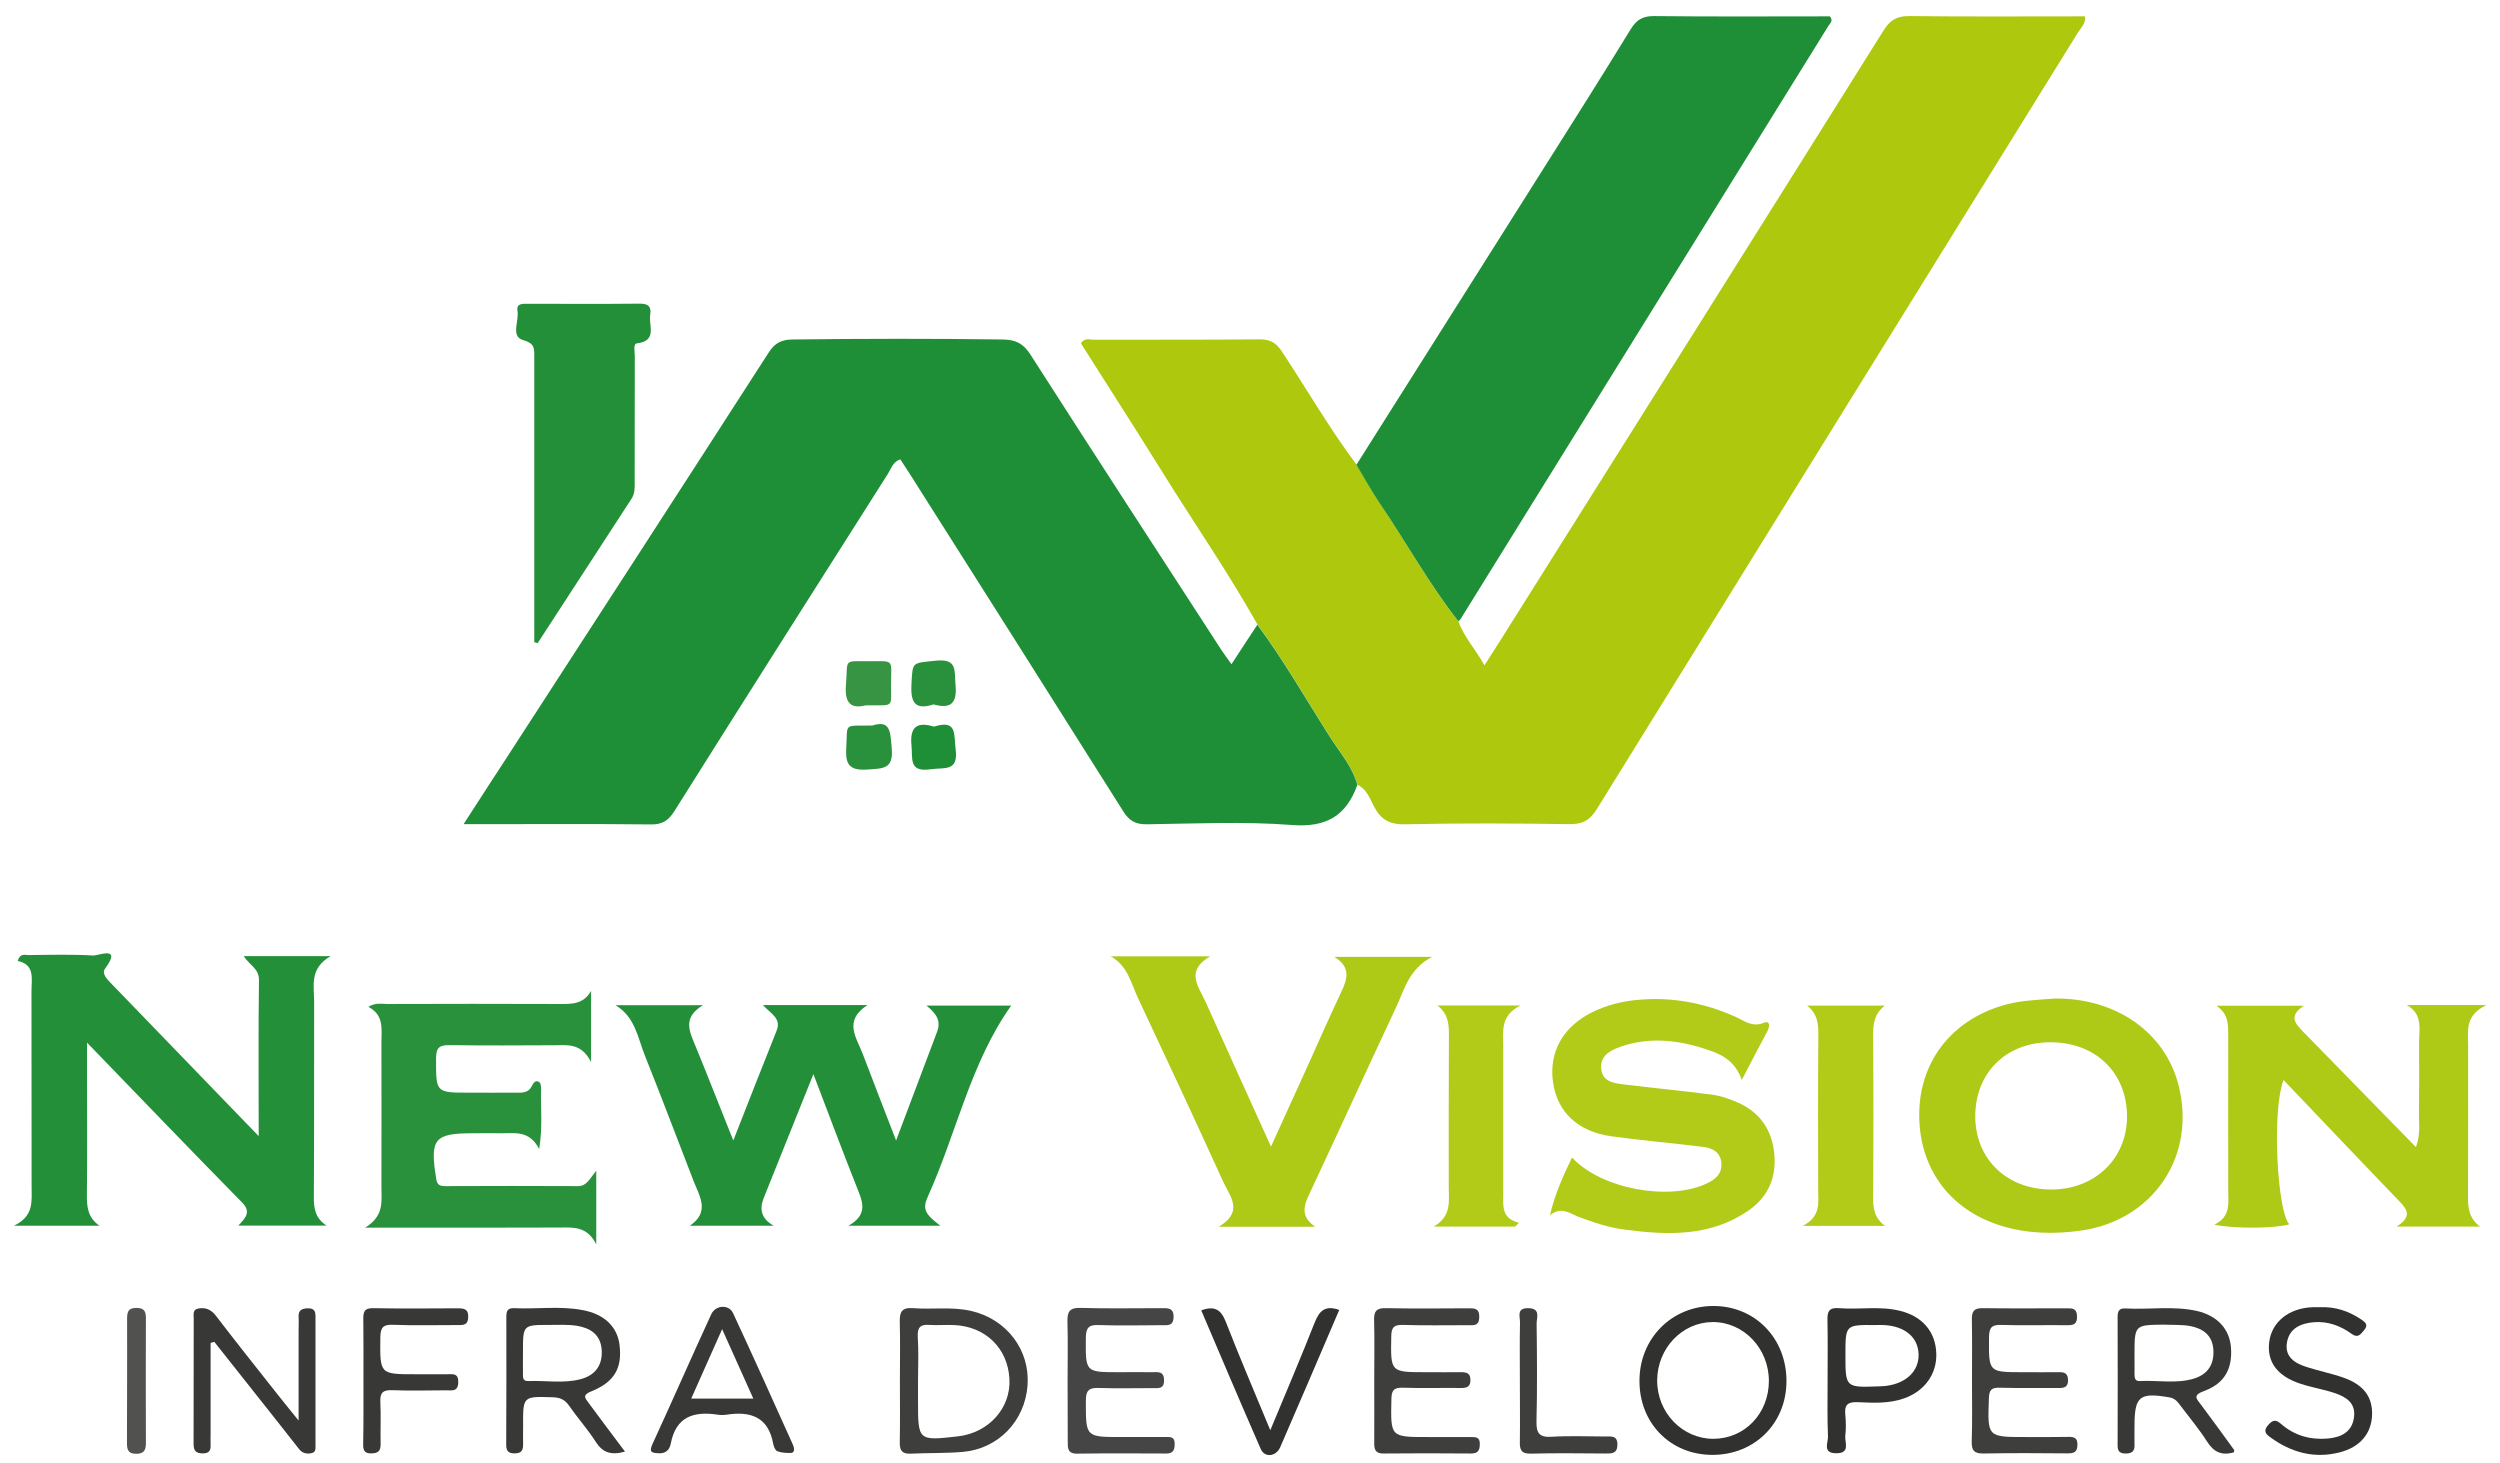 <?xml version="1.0" encoding="utf-8"?>
<!-- Generator: Adobe Illustrator 24.3.0, SVG Export Plug-In . SVG Version: 6.00 Build 0)  -->
<svg version="1.1" id="Layer_1" xmlns="http://www.w3.org/2000/svg" xmlns:xlink="http://www.w3.org/1999/xlink" x="0px" y="0px"
	 viewBox="0 0 183.52 107.39" style="enable-background:new 0 0 183.52 107.39;" xml:space="preserve">
<style type="text/css">
	.st0{fill-rule:evenodd;clip-rule:evenodd;fill:#AEC90D;}
	.st1{fill-rule:evenodd;clip-rule:evenodd;fill:#1E8F37;}
	.st2{fill-rule:evenodd;clip-rule:evenodd;fill:#239039;}
	.st3{fill-rule:evenodd;clip-rule:evenodd;fill:#AEC916;}
	.st4{fill-rule:evenodd;clip-rule:evenodd;fill:#29913C;}
	.st5{fill-rule:evenodd;clip-rule:evenodd;fill:#B1CB18;}
	.st6{fill-rule:evenodd;clip-rule:evenodd;fill:#383837;}
	.st7{fill-rule:evenodd;clip-rule:evenodd;fill:#3E3E3D;}
	.st8{fill-rule:evenodd;clip-rule:evenodd;fill:#313130;}
	.st9{fill-rule:evenodd;clip-rule:evenodd;fill:#464545;}
	.st10{fill-rule:evenodd;clip-rule:evenodd;fill:#515150;}
	.st11{fill-rule:evenodd;clip-rule:evenodd;fill:#379442;}
</style>
<g>
	<path class="st0" d="M107.06,45.61c0.4,1.15,1.24,2.02,1.91,3.23c0.46-0.71,0.84-1.31,1.22-1.91
		c9.36-14.89,18.73-29.77,28.07-44.68c0.49-0.79,0.99-1.08,1.92-1.07c4.27,0.05,8.55,0.02,12.88,0.02c0.06,0.55-0.33,0.87-0.55,1.23
		c-11.76,18.98-23.53,37.95-35.27,56.93c-0.51,0.83-1.03,1.15-2.02,1.14c-4.02-0.06-8.04-0.08-12.05,0.01
		c-1.15,0.03-1.8-0.33-2.31-1.31c-0.3-0.58-0.53-1.27-1.21-1.59c-0.37-1.35-1.29-2.39-2.01-3.52c-1.76-2.75-3.38-5.61-5.33-8.24
		c-2.15-3.83-4.65-7.44-6.96-11.16c-1.98-3.18-4-6.33-6-9.48c0.26-0.45,0.64-0.27,0.94-0.27c4.05-0.01,8.11,0.01,12.16-0.03
		c0.78-0.01,1.23,0.25,1.65,0.89c1.83,2.77,3.49,5.65,5.48,8.31c0.57,0.94,1.09,1.91,1.71,2.82
		C103.23,39.82,104.9,42.88,107.06,45.61"/>
	<path class="st1" d="M92.3,45.86c1.95,2.63,3.57,5.48,5.33,8.24c0.73,1.14,1.65,2.18,2.01,3.52c-0.82,2.28-2.29,3.14-4.82,2.94
		c-3.53-0.27-7.09-0.1-10.64-0.05c-0.84,0.01-1.29-0.26-1.73-0.96c-5.21-8.27-10.44-16.52-15.67-24.77
		c-0.23-0.36-0.46-0.71-0.69-1.06c-0.55,0.18-0.67,0.68-0.91,1.06c-5.24,8.25-10.48,16.5-15.68,24.77
		c-0.43,0.68-0.87,0.98-1.71,0.97c-4.19-0.05-8.38-0.02-12.57-0.02h-1.19c1.12-1.74,2.13-3.3,3.15-4.86
		c6.43-9.92,12.86-19.84,19.26-29.78c0.45-0.69,0.93-0.93,1.75-0.94c5.13-0.06,10.25-0.07,15.38,0c0.95,0.01,1.52,0.26,2.06,1.09
		c4.65,7.26,9.35,14.49,14.04,21.72c0.21,0.32,0.44,0.62,0.73,1.03C91.06,47.74,91.68,46.8,92.3,45.86"/>
	<path class="st1" d="M107.06,45.61c-2.16-2.74-3.83-5.8-5.78-8.67c-0.62-0.91-1.14-1.88-1.71-2.82c4.53-7.18,9.07-14.35,13.6-21.53
		c2.19-3.46,4.38-6.93,6.52-10.42c0.43-0.7,0.86-0.99,1.71-0.99c4.32,0.05,8.63,0.02,12.92,0.02c0.29,0.31,0.02,0.51-0.1,0.7
		c-8.97,14.47-17.94,28.94-26.92,43.41C107.25,45.43,107.15,45.52,107.06,45.61"/>
	<path class="st2" d="M18.99,83.4c0-4.05-0.03-7.75,0.02-11.46c0.01-0.83-0.68-1.08-1.12-1.75h6.38c-1.57,0.9-1.21,2.18-1.21,3.36
		c-0.01,4.74,0.01,9.49-0.02,14.23c-0.01,0.87,0.06,1.61,0.93,2.19h-6.48c0.52-0.54,0.97-1,0.29-1.69
		c-3.74-3.8-7.43-7.65-11.39-11.74v2.39c0,2.91,0.02,5.81-0.01,8.72c-0.01,0.89,0.03,1.7,0.92,2.33H1.02
		c1.48-0.71,1.3-1.79,1.3-2.84c-0.01-4.79,0-9.57-0.01-14.36c0-0.92,0.28-1.97-1.01-2.24c0.18-0.59,0.54-0.43,0.8-0.43
		c1.58-0.02,3.16-0.06,4.74,0.03c0.38,0.02,2.15-0.76,0.87,0.97c-0.25,0.34,0.12,0.74,0.38,1.01C11.65,75.8,15.2,79.48,18.99,83.4"
		/>
	<path class="st2" d="M59.71,78.85c-1.28,3.19-2.47,6.14-3.65,9.1c-0.33,0.83-0.17,1.52,0.74,2.03h-6.16
		c1.51-1.03,0.7-2.18,0.26-3.32c-1.19-3.06-2.34-6.13-3.56-9.17c-0.52-1.3-0.71-2.84-2.16-3.7h6.42c-1.5,0.91-1,1.9-0.57,2.94
		c0.92,2.23,1.79,4.48,2.8,6.99c1.12-2.85,2.14-5.47,3.18-8.06c0.36-0.9-0.41-1.24-1.01-1.88h7.68c-1.79,1.15-0.81,2.38-0.35,3.58
		c0.77,2.02,1.55,4.04,2.45,6.36c1.08-2.86,2.05-5.42,3.01-7.98c0.32-0.84-0.1-1.37-0.78-1.92h6.22c-2.99,4.2-4.01,9.35-6.12,14.02
		c-0.42,0.93-0.19,1.29,0.92,2.14h-6.75c1.47-0.83,1.04-1.77,0.63-2.8C61.84,84.49,60.83,81.78,59.71,78.85"/>
	<path class="st3" d="M182.05,90.04h-6.12c1.12-0.7,0.81-1.22,0.24-1.82c-2.82-2.92-5.61-5.87-8.54-8.94
		c-0.88,2.3-0.45,9.69,0.42,10.59c-0.89,0.3-3.99,0.35-5.51,0.03c1.24-0.58,1.03-1.6,1.03-2.55c0-3.76-0.01-7.53,0-11.29
		c0-0.83,0.03-1.64-0.87-2.23h6.42c-1.19,0.78-0.59,1.35,0,1.96c2.69,2.75,5.38,5.5,8.23,8.42c0.35-0.99,0.21-1.7,0.22-2.39
		c0.02-1.75,0.02-3.51,0.01-5.26c-0.01-0.99,0.31-2.1-0.9-2.78h5.84c-1.61,0.77-1.34,1.92-1.34,2.98c0,3.63,0.01,7.27-0.01,10.9
		C181.16,88.56,181.18,89.38,182.05,90.04"/>
	<path class="st3" d="M96.54,90.05h-7.07c1.88-1.12,0.8-2.25,0.32-3.31c-2.05-4.5-4.14-8.99-6.25-13.47
		c-0.51-1.08-0.75-2.38-2.01-3.07h7.31c-1.89,1.09-0.82,2.26-0.32,3.39c1.55,3.46,3.12,6.91,4.78,10.58
		c0.98-2.16,1.88-4.13,2.77-6.09c0.79-1.75,1.56-3.51,2.38-5.24c0.47-0.98,0.73-1.86-0.51-2.6h7.19c-1.7,0.88-2.03,2.39-2.64,3.69
		c-2.12,4.52-4.19,9.06-6.31,13.58C95.74,88.42,95.39,89.26,96.54,90.05"/>
	<path class="st3" d="M150.86,73.3c4.43-0.04,8.08,2.45,9.07,6.39c1.31,5.19-1.88,9.91-7.2,10.65c-1.97,0.27-3.92,0.23-5.83-0.36
		c-3.85-1.18-6.11-4.35-6.01-8.39c0.1-3.87,2.58-6.88,6.49-7.88C148.42,73.45,149.49,73.4,150.86,73.3 M150.62,87.32
		c3.18-0.02,5.51-2.27,5.52-5.34c0.01-3.23-2.31-5.48-5.64-5.47c-3.25,0.01-5.51,2.25-5.5,5.46
		C145.01,85.11,147.35,87.34,150.62,87.32z"/>
	<path class="st4" d="M43.39,72.74v5.23c-0.7-1.4-1.7-1.25-2.66-1.24c-2.57,0.01-5.13,0.03-7.7-0.01c-0.77-0.01-1.02,0.17-1.02,0.98
		c0,2.51-0.04,2.51,2.43,2.51c1.11,0,2.22,0.01,3.34,0c0.46,0,0.96,0.07,1.24-0.45c0.12-0.23,0.27-0.51,0.56-0.33
		c0.12,0.07,0.15,0.37,0.14,0.57c-0.04,1.34,0.13,2.69-0.14,4.35c-0.72-1.4-1.79-1.15-2.78-1.16c-0.68-0.01-1.37,0-2.05,0
		c-2.89,0-3.2,0.4-2.73,3.34c0.07,0.46,0.27,0.54,0.66,0.54c3.25-0.01,6.5-0.02,9.75,0c0.63,0,0.82-0.49,1.34-1.13v5.41
		c-0.65-1.31-1.62-1.25-2.6-1.24c-4.23,0.02-8.47,0.01-12.7,0.01h-1.67c1.44-0.88,1.19-1.97,1.2-2.99c0.01-3.55,0-7.1,0-10.65
		c0-0.95,0.2-1.96-0.96-2.57c0.54-0.33,0.97-0.21,1.37-0.21c4.19-0.01,8.38-0.02,12.57,0C41.9,73.7,42.8,73.77,43.39,72.74"/>
	<path class="st5" d="M127.86,79.28c-0.5-1.42-1.47-1.87-2.48-2.21c-2.1-0.72-4.25-0.98-6.4-0.24c-0.77,0.27-1.58,0.68-1.43,1.7
		c0.13,0.91,0.97,0.99,1.68,1.08c2.16,0.26,4.32,0.47,6.48,0.75c0.58,0.08,1.16,0.28,1.71,0.51c1.64,0.67,2.6,1.92,2.81,3.67
		c0.22,1.8-0.38,3.3-1.9,4.34c-2.77,1.9-5.88,1.8-9.01,1.39c-1.18-0.15-2.33-0.52-3.45-0.95c-0.65-0.25-1.27-0.79-2.09-0.11
		c0.37-1.6,0.98-2.91,1.62-4.24c2.11,2.29,7.07,3.22,9.86,1.92c0.67-0.31,1.18-0.73,1.1-1.55c-0.08-0.78-0.67-1.07-1.34-1.15
		c-2.24-0.28-4.5-0.47-6.74-0.78c-2.45-0.34-3.95-1.77-4.27-3.93c-0.33-2.23,0.71-4.12,2.9-5.19c1-0.49,2.07-0.77,3.19-0.88
		c2.57-0.26,4.99,0.19,7.34,1.25c0.62,0.28,1.19,0.77,2.04,0.42c0.49-0.2,0.43,0.31,0.25,0.64
		C129.14,76.81,128.57,77.91,127.86,79.28"/>
	<path class="st2" d="M39.22,47.14V36.03c0-3.29,0-6.57,0-9.86c0-0.6,0.03-0.97-0.83-1.21c-0.91-0.26-0.28-1.39-0.4-2.12
		c-0.1-0.59,0.38-0.54,0.76-0.54c2.73,0,5.46,0.02,8.2-0.01c0.63-0.01,0.88,0.21,0.78,0.81c-0.13,0.78,0.56,1.93-0.99,2.11
		c-0.27,0.03-0.14,0.62-0.14,0.95c-0.01,3.03-0.01,6.06-0.01,9.09c0,0.46,0.05,0.93-0.23,1.36c-2.3,3.53-4.59,7.07-6.89,10.6
		C39.39,47.18,39.31,47.16,39.22,47.14"/>
	<path class="st5" d="M111.23,90.04h-5.98c1.33-0.78,1.1-1.87,1.1-2.89c0-3.63-0.01-7.26,0.01-10.89c0.01-0.91,0.04-1.77-0.84-2.45
		h6.09c-1.49,0.75-1.26,1.89-1.26,2.96c0,3.63,0,7.26,0,10.89c0,0.87-0.14,1.78,1.15,2.1C111.41,89.85,111.32,89.94,111.23,90.04"/>
	<path class="st5" d="M138.36,73.82c-0.78,0.6-0.86,1.35-0.86,2.2c0.03,3.92,0.03,7.85,0,11.77c-0.01,0.85,0.06,1.6,0.88,2.2h-6.04
		c1.3-0.68,1.14-1.63,1.13-2.54c-0.01-3.8-0.02-7.59,0.01-11.39c0.01-0.84-0.02-1.6-0.82-2.24H138.36z"/>
	<path class="st6" d="M15.46,98.58v6.58c0,0.3-0.01,0.6,0,0.9c0.02,0.41-0.1,0.63-0.57,0.63c-0.49,0-0.68-0.18-0.68-0.68
		c0.01-3.07,0-6.15,0.01-9.22c0-0.28-0.09-0.65,0.32-0.73c0.55-0.11,0.96,0.07,1.32,0.54c1.4,1.83,2.83,3.63,4.26,5.44
		c0.51,0.65,1.04,1.3,1.8,2.24c0-2.43,0-4.5,0-6.57c0-0.34,0.02-0.68,0-1.02c-0.03-0.51,0.22-0.64,0.7-0.65
		c0.5,0,0.54,0.27,0.54,0.65c0,3.12,0,6.23,0,9.35c0,0.25,0.05,0.56-0.28,0.63c-0.34,0.08-0.68,0.02-0.92-0.29
		c-0.58-0.74-1.16-1.48-1.74-2.21c-1.49-1.89-2.99-3.78-4.49-5.67C15.64,98.52,15.55,98.55,15.46,98.58"/>
	<path class="st6" d="M45.88,106.56c-1.07,0.3-1.66,0.04-2.15-0.72c-0.59-0.93-1.34-1.76-1.97-2.67c-0.3-0.43-0.65-0.58-1.17-0.6
		c-2.2-0.07-2.2-0.09-2.19,2.09c0,0.43-0.01,0.85,0,1.28c0.01,0.43-0.04,0.74-0.6,0.75c-0.52,0.01-0.65-0.21-0.64-0.69
		c0.02-3.11,0.01-6.23,0.01-9.34c0-0.39,0.07-0.65,0.56-0.63c1.66,0.08,3.33-0.17,4.98,0.13c1.65,0.29,2.61,1.23,2.77,2.58
		c0.2,1.67-0.36,2.7-2.06,3.39c-0.7,0.28-0.48,0.49-0.2,0.87C44.07,104.15,44.93,105.3,45.88,106.56 M38.39,99.22
		c0,0.51-0.01,1.02,0,1.53c0.01,0.28-0.08,0.65,0.39,0.63c1.27-0.05,2.56,0.19,3.81-0.13c1.07-0.27,1.65-0.99,1.58-2.15
		c-0.08-1.15-0.85-1.62-1.84-1.78c-0.67-0.1-1.36-0.06-2.04-0.06C38.39,97.26,38.39,97.27,38.39,99.22z"/>
	<path class="st6" d="M163.99,106.61c-0.91,0.27-1.49-0.03-1.97-0.78c-0.57-0.9-1.26-1.72-1.9-2.57c-0.23-0.3-0.41-0.6-0.86-0.68
		c-2.2-0.38-2.57-0.09-2.57,2.1c0,0.47-0.01,0.94,0,1.41c0.01,0.44-0.19,0.6-0.61,0.61c-0.41,0-0.63-0.1-0.63-0.57
		c0.01-3.16,0.01-6.31,0-9.47c0-0.4,0.11-0.64,0.57-0.61c1.74,0.1,3.5-0.2,5.23,0.18c1.51,0.34,2.41,1.32,2.52,2.67
		c0.12,1.56-0.45,2.65-1.97,3.21c-0.87,0.32-0.56,0.57-0.22,1.02c0.82,1.09,1.61,2.19,2.41,3.29
		C164.03,106.43,164,106.49,163.99,106.61 M158.85,97.24c-2.16,0.02-2.16,0.02-2.16,2.23c0,0.47,0.01,0.94,0,1.41
		c0,0.28,0.04,0.52,0.4,0.5c1.31-0.07,2.64,0.21,3.93-0.17c1.03-0.31,1.52-1.02,1.46-2.11c-0.06-1.09-0.77-1.58-1.71-1.76
		C160.14,97.23,159.49,97.27,158.85,97.24z"/>
	<path class="st7" d="M66.06,101.28c0-1.41,0.03-2.82-0.01-4.22c-0.02-0.74,0.14-1.1,0.98-1.03c1.44,0.11,2.9-0.13,4.33,0.22
		c2.56,0.62,4.26,2.87,4.07,5.45c-0.19,2.61-2.14,4.65-4.74,4.88c-1.27,0.11-2.55,0.07-3.83,0.13c-0.62,0.03-0.82-0.21-0.81-0.82
		C66.08,104.35,66.06,102.81,66.06,101.28 M67.39,101.29v1.53c0,2.95,0,2.95,2.93,2.62c2.26-0.26,3.9-2.08,3.78-4.22
		c-0.12-2.25-1.76-3.85-4.06-3.95c-0.6-0.03-1.2,0.03-1.79-0.01c-0.65-0.05-0.91,0.14-0.88,0.84
		C67.44,99.16,67.4,100.23,67.39,101.29z"/>
	<path class="st8" d="M125.69,106.8c-3.08-0.01-5.36-2.34-5.34-5.46c0.01-3.08,2.35-5.45,5.39-5.47c3.09-0.02,5.43,2.38,5.4,5.56
		C131.12,104.51,128.78,106.81,125.69,106.8 M129.85,101.39c0.01-2.4-1.85-4.35-4.13-4.34c-2.23,0.01-4.05,1.92-4.07,4.26
		c-0.02,2.38,1.85,4.32,4.14,4.31C128.07,105.61,129.84,103.77,129.85,101.39z"/>
	<path class="st9" d="M78.37,101.29c0-1.41,0.03-2.82-0.01-4.23c-0.02-0.73,0.11-1.08,0.97-1.05c1.96,0.06,3.93,0.02,5.89,0.02
		c0.48,0,0.96-0.06,0.93,0.68c-0.03,0.68-0.5,0.56-0.91,0.57c-1.54,0.01-3.08,0.04-4.61-0.01c-0.74-0.03-0.91,0.23-0.92,0.94
		c-0.02,2.52-0.05,2.52,2.41,2.52c0.81,0,1.62-0.01,2.43,0c0.4,0.01,0.89-0.12,0.9,0.57c0.02,0.69-0.44,0.6-0.86,0.6
		c-1.28,0-2.56,0.03-3.84-0.01c-0.72-0.03-1.05,0.08-1.04,0.94c0,2.66-0.04,2.66,2.63,2.66c1.07,0,2.14,0,3.2,0
		c0.33,0,0.69-0.06,0.69,0.49c0,0.46-0.11,0.73-0.63,0.72c-2.18-0.01-4.36-0.02-6.53,0.01c-0.73,0.01-0.69-0.44-0.69-0.93
		C78.37,104.28,78.37,102.79,78.37,101.29"/>
	<path class="st7" d="M100.88,101.27c0-1.45,0.03-2.91-0.01-4.36c-0.02-0.66,0.18-0.9,0.87-0.88c2.01,0.04,4.02,0.02,6.03,0.01
		c0.46,0,0.83-0.02,0.82,0.64c-0.01,0.69-0.43,0.6-0.86,0.6c-1.58,0-3.17,0.03-4.75-0.02c-0.69-0.02-0.84,0.21-0.85,0.86
		c-0.05,2.61-0.07,2.61,2.55,2.61c0.86,0,1.71,0.01,2.57,0c0.38,0,0.67,0.05,0.69,0.53c0.02,0.53-0.25,0.64-0.71,0.63
		c-1.41-0.02-2.82,0.03-4.23-0.02c-0.67-0.02-0.85,0.17-0.86,0.85c-0.06,2.77-0.08,2.77,2.64,2.77c1.07,0,2.14,0.01,3.21,0
		c0.38,0,0.65,0.02,0.64,0.53c-0.01,0.47-0.14,0.68-0.66,0.68c-2.14-0.02-4.28-0.02-6.41,0c-0.61,0.01-0.69-0.31-0.68-0.81
		C100.89,104.35,100.88,102.81,100.88,101.27"/>
	<path class="st7" d="M144.76,101.33c0-1.5,0.02-2.99-0.01-4.49c-0.01-0.61,0.19-0.82,0.81-0.81c2.05,0.03,4.11,0.01,6.16,0.01
		c0.42,0,0.73,0,0.75,0.58c0.02,0.64-0.31,0.67-0.8,0.66c-1.58-0.02-3.17,0.03-4.75-0.02c-0.75-0.03-0.9,0.23-0.91,0.93
		c-0.02,2.54-0.05,2.54,2.49,2.54c0.9,0,1.8,0.01,2.69,0c0.43-0.01,0.62,0.16,0.62,0.6c0,0.46-0.25,0.57-0.66,0.56
		c-1.45-0.01-2.91,0.02-4.36-0.02c-0.62-0.02-0.77,0.18-0.79,0.79c-0.1,2.83-0.13,2.83,2.71,2.83c1.03,0,2.05,0.01,3.08-0.01
		c0.44-0.01,0.72,0.03,0.71,0.6c-0.02,0.55-0.28,0.61-0.73,0.61c-2.05-0.02-4.11-0.03-6.16,0.01c-0.67,0.01-0.89-0.21-0.87-0.88
		C144.79,104.32,144.76,102.82,144.76,101.33"/>
	<path class="st8" d="M134.16,101.37c0-1.49,0.02-2.99-0.01-4.48c-0.02-0.64,0.15-0.92,0.85-0.86c1.48,0.12,2.98-0.17,4.46,0.19
		c1.66,0.4,2.63,1.54,2.68,3.14c0.05,1.5-0.86,2.76-2.36,3.29c-1.12,0.4-2.28,0.33-3.42,0.28c-0.75-0.03-0.97,0.22-0.9,0.93
		c0.05,0.51,0.06,1.03,0,1.53c-0.06,0.49,0.41,1.3-0.68,1.29c-1.01-0.01-0.58-0.78-0.59-1.22
		C134.13,104.1,134.16,102.74,134.16,101.37 M135.47,99.45c0,2.41,0,2.41,2.44,2.32c0.17-0.01,0.34-0.01,0.51-0.03
		c1.51-0.18,2.45-1.09,2.42-2.32c-0.03-1.25-1-2.07-2.54-2.15c-0.21-0.01-0.43,0-0.64,0C135.47,97.25,135.47,97.25,135.47,99.45z"/>
	<path class="st6" d="M58.28,106.29c0.04,0.2-0.03,0.37-0.23,0.37c-0.33,0-0.69-0.01-0.99-0.13c-0.15-0.06-0.26-0.34-0.3-0.54
		c-0.36-1.99-1.67-2.41-3.43-2.14c-0.21,0.03-0.43,0.03-0.64,0c-1.76-0.27-3.07,0.14-3.45,2.12c-0.08,0.44-0.36,0.75-0.9,0.71
		c-0.48-0.03-0.72-0.06-0.45-0.66c1.46-3.17,2.86-6.37,4.32-9.54c0.31-0.68,1.29-0.75,1.6-0.09c1.49,3.2,2.94,6.43,4.39,9.65
		C58.24,106.13,58.26,106.21,58.28,106.29 M55.3,102.67c-0.77-1.72-1.48-3.3-2.29-5.1c-0.82,1.85-1.53,3.43-2.27,5.1H55.3z"/>
	<path class="st8" d="M170.31,95.96c1.11-0.05,2.1,0.28,3.01,0.89c0.3,0.21,0.57,0.39,0.22,0.8c-0.26,0.3-0.44,0.61-0.92,0.26
		c-0.81-0.59-1.74-0.93-2.76-0.85c-0.96,0.08-1.8,0.44-1.98,1.49c-0.18,1.06,0.59,1.53,1.45,1.8c0.89,0.29,1.82,0.47,2.7,0.78
		c1.49,0.53,2.13,1.41,2.1,2.72c-0.04,1.38-0.88,2.39-2.4,2.77c-1.86,0.47-3.54,0-5.07-1.11c-0.36-0.26-0.53-0.48-0.15-0.91
		c0.33-0.37,0.55-0.41,0.93-0.08c0.98,0.86,2.15,1.19,3.44,1.08c0.96-0.09,1.77-0.46,1.92-1.54c0.16-1.08-0.6-1.53-1.45-1.81
		c-0.81-0.27-1.66-0.4-2.47-0.67c-1.72-0.56-2.49-1.62-2.3-3.08c0.19-1.48,1.47-2.49,3.21-2.54
		C169.97,95.96,170.14,95.96,170.31,95.96"/>
	<path class="st8" d="M88.18,96.19c1.02-0.37,1.47-0.02,1.81,0.86c1,2.57,2.09,5.11,3.26,7.94c1.16-2.79,2.25-5.34,3.26-7.91
		c0.34-0.85,0.76-1.29,1.8-0.92c-1.44,3.36-2.87,6.72-4.33,10.07c-0.31,0.71-1.15,0.79-1.43,0.14
		C91.07,102.99,89.63,99.59,88.18,96.19"/>
	<path class="st6" d="M26.68,101.37c0-1.5,0.01-2.99-0.01-4.49c-0.01-0.54,0.04-0.87,0.74-0.85c2.05,0.04,4.1,0.02,6.16,0.01
		c0.48,0,0.83,0.03,0.8,0.67c-0.02,0.59-0.39,0.56-0.78,0.56c-1.58,0-3.17,0.04-4.75-0.02c-0.74-0.03-0.91,0.22-0.92,0.93
		c-0.03,2.7-0.06,2.7,2.59,2.7c0.77,0,1.54,0,2.31,0c0.42,0,0.84-0.1,0.82,0.6c-0.02,0.7-0.47,0.58-0.88,0.58
		c-1.33,0.01-2.65,0.04-3.98-0.01c-0.68-0.02-0.89,0.19-0.86,0.86c0.05,1.02,0,2.05,0.02,3.08c0.01,0.49-0.15,0.69-0.66,0.7
		c-0.55,0.02-0.63-0.25-0.62-0.71C26.69,104.45,26.68,102.91,26.68,101.37"/>
	<path class="st7" d="M111.57,101.31c0-1.41-0.02-2.82,0.01-4.22c0.01-0.43-0.29-1.09,0.63-1.06c0.9,0.03,0.59,0.69,0.59,1.12
		c0.03,2.39,0.05,4.78-0.01,7.17c-0.02,0.87,0.19,1.21,1.12,1.15c1.32-0.08,2.64-0.02,3.97-0.02c0.43,0,0.86-0.07,0.85,0.61
		c-0.01,0.65-0.4,0.64-0.85,0.64c-1.83-0.01-3.67-0.04-5.5,0.01c-0.74,0.02-0.83-0.32-0.81-0.92
		C111.59,104.3,111.57,102.8,111.57,101.31"/>
	<path class="st10" d="M9.33,101.28c0-1.45,0.01-2.9,0-4.36c0-0.5-0.01-0.92,0.71-0.91c0.63,0.01,0.67,0.35,0.67,0.82
		c-0.01,3.03-0.01,6.07,0,9.1c0,0.52-0.13,0.79-0.72,0.79c-0.62,0-0.67-0.35-0.67-0.83C9.33,104.35,9.33,102.81,9.33,101.28"/>
	<path class="st4" d="M68.53,51.71c-1.48,0.48-1.69-0.29-1.62-1.55c0.09-1.61,0.04-1.47,1.78-1.66c1.62-0.17,1.36,0.75,1.45,1.74
		C70.27,51.56,69.86,52.08,68.53,51.71"/>
	<path class="st11" d="M63.54,51.78c-1,0.25-1.56-0.08-1.44-1.5c0.16-1.94-0.25-1.74,1.69-1.74c1.92,0,1.62-0.19,1.62,1.77
		C65.41,52.01,65.66,51.75,63.54,51.78"/>
	<path class="st4" d="M64.03,53.26c1.36-0.44,1.32,0.49,1.43,1.66c0.14,1.57-0.65,1.48-1.78,1.57c-1.53,0.12-1.63-0.59-1.55-1.77
		C62.22,53.05,61.92,53.29,64.03,53.26"/>
	<path class="st1" d="M68.56,53.34c1.73-0.55,1.45,0.58,1.59,1.64c0.22,1.7-0.82,1.34-1.82,1.49c-1.65,0.24-1.32-0.79-1.42-1.75
		C66.77,53.32,67.36,52.97,68.56,53.34"/>
</g>
</svg>

